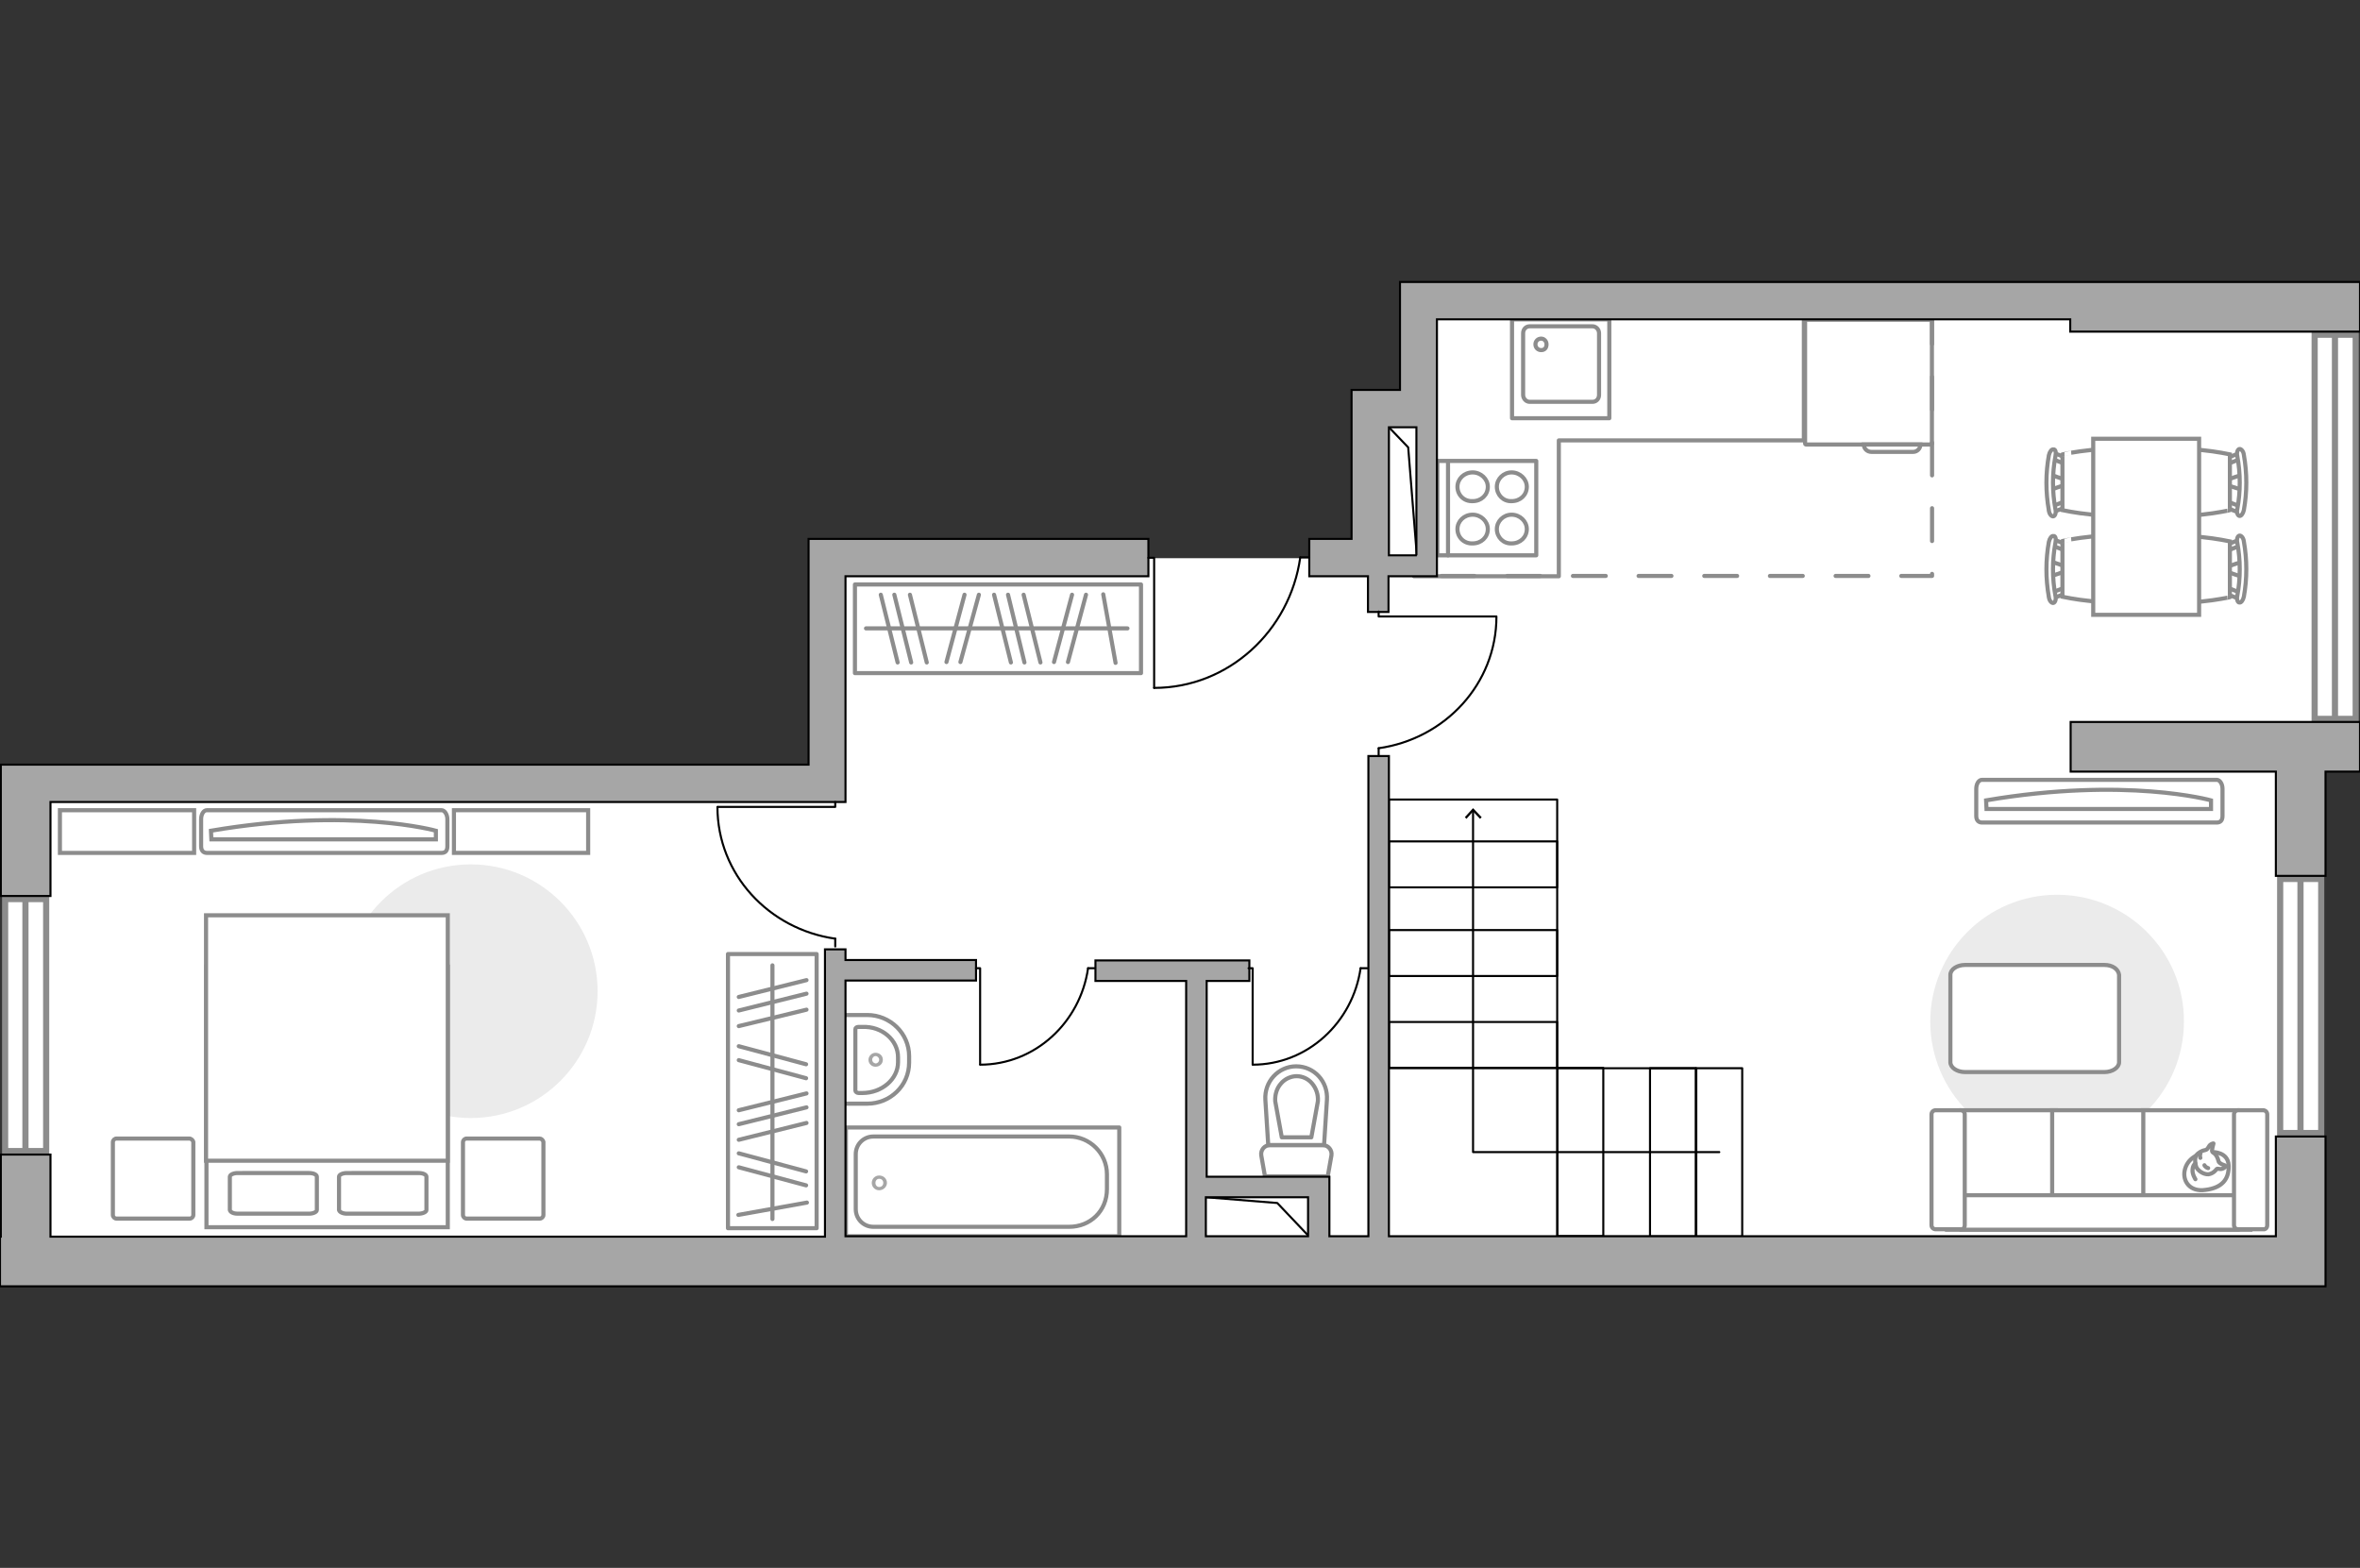 <?xml version="1.0" encoding="utf-8"?>
<!-- Generator: Adobe Illustrator 24.0.1, SVG Export Plug-In . SVG Version: 6.00 Build 0)  -->
<svg version="1.1" xmlns="http://www.w3.org/2000/svg" xmlns:xlink="http://www.w3.org/1999/xlink" x="0px" y="0px"
	 viewBox="0 0 575 382" style="enable-background:new 0 0 575 382;" xml:space="preserve">
<rect x="0" y="0" width="575" height="382" fill="#333333" stroke="none"/>
<style type="text/css">
	.st0{fill:#FFFFFF;}
	.st1{fill:#EBEBEB;}
	.st2{fill:#FFFFFF;stroke:#8C8C8C;stroke-miterlimit:10;}
	.st3{fill:#FFFFFF;stroke:#8C8C8C;stroke-linecap:round;stroke-linejoin:round;stroke-miterlimit:10;}
	.st4{fill:none;stroke:#8C8C8C;stroke-linecap:round;stroke-linejoin:round;stroke-miterlimit:10;}
	.st5{fill:#8C8C8C;}
	.st6{fill:#FFFFFF;stroke:#8C8C8C;stroke-width:1.5;stroke-linecap:round;stroke-miterlimit:10;}
	.st7{fill:none;stroke:#8C8C8C;stroke-linecap:round;stroke-linejoin:round;stroke-miterlimit:10;stroke-dasharray:8;}
	.st8{fill:#A6A6A6;}
	.st9{fill:none;stroke:#000000;stroke-width:0.5;stroke-linecap:round;stroke-linejoin:round;stroke-miterlimit:10;}
	.st10{fill:none;stroke:#000000;stroke-width:0.5;stroke-linecap:round;stroke-linejoin:round;}
	.st11{fill:#A6A6A6;stroke:#000000;stroke-width:0.5;stroke-miterlimit:10;}
</style>
<g id="bg_1_">
	<polygon class="st0" points="568.9,74.9 568.9,183.4 560.5,183.4 560.5,192 560.5,255.5 560.5,308.9 6.2,308.9 6.2,192 201.6,192 
		201.6,136 333.8,136 333.8,99.7 346.4,99.7 346.4,74.9 	"/>
</g>
<g id="furniture_1_">
	<path id="Vector_51_4_" class="st1" d="M114.7,210.6c-17.1,0-30.9,13.9-30.9,30.9c0,17.1,13.9,30.9,30.9,30.9
		c17.1,0,30.9-13.9,30.9-30.9C145.6,224.5,131.8,210.6,114.7,210.6z"/>
	<g>
		<path id="Vector_90_4_" class="st2" d="M107.6,197.4c0.7,0,1.4,1,1.4,2.2v6.6c0,1.2-0.6,1.6-1.4,1.6H50.4c-0.7,0-1.4-0.4-1.4-1.6
			v-6.6c0-1.2,0.6-2.2,1.4-2.2H107.6z"/>
		<path id="Vector_91_4_" class="st2" d="M51.5,204.5h54.7l0-2.1c0,0-20.7-5.8-54.8,0L51.5,204.5z"/>
	</g>
	<path id="Vector_92_1_" class="st2" d="M14.6,207.8h32.7v-10.4H14.6V207.8z"/>
	<path id="Vector_92_4_" class="st2" d="M110.6,207.8h32.7v-10.4h-32.7V207.8z"/>
	<path id="Vector_97_2_" class="st3" d="M46.1,277.4H28.4c-0.5,0-0.9,0.4-0.9,0.9V296c0,0.5,0.4,0.9,0.9,0.9h17.8
		c0.5,0,0.9-0.4,0.9-0.9v-17.8C47,277.8,46.6,277.4,46.1,277.4z"/>
	<path id="Vector_97_3_" class="st3" d="M131.5,277.4h-17.8c-0.5,0-0.9,0.4-0.9,0.9V296c0,0.5,0.4,0.9,0.9,0.9h17.8
		c0.5,0,0.9-0.4,0.9-0.9v-17.8C132.3,277.8,131.9,277.4,131.5,277.4z"/>
	<path id="Vector_98_2_" class="st2" d="M109.1,235.5H50.3V299h58.8V235.5z"/>
	<path id="Vector_99_2_" class="st2" d="M50.3,223h58.8v59.8H57.2h-7v-8.1V223z"/>
	<path id="Vector_100_2_" class="st4" d="M84.5,295.7h17.5c1,0,1.9-0.4,1.9-0.9v-8.1c0-0.5-0.8-0.9-1.9-0.9H84.5
		c-1,0-1.9,0.4-1.9,0.9v8.1C82.7,295.3,83.5,295.7,84.5,295.7z"/>
	<path id="Vector_101_2_" class="st4" d="M57.9,295.7h17.4c1,0,1.9-0.4,1.9-0.9v-8.1c0-0.5-0.8-0.9-1.9-0.9H57.9
		c-1,0-1.9,0.4-1.9,0.9v8.1C56.1,295.3,56.8,295.7,57.9,295.7z"/>
	<g>
		<path id="Vector_142_1_" class="st4" d="M374.3,112.3v23h-24.1v-23H374.3z"/>
		<g id="Group_28_1_">
			<g id="Group_29_1_">
				<path id="Vector_143_1_" class="st4" d="M364.7,128.9c0-1.9,1.6-3.5,3.6-3.5c2,0,3.7,1.6,3.7,3.5c0,2-1.6,3.5-3.7,3.5
					C366.3,132.5,364.7,130.9,364.7,128.9z"/>
				<path id="Vector_144_1_" class="st4" d="M355.1,128.9c0-1.9,1.6-3.5,3.7-3.5c2,0,3.7,1.6,3.7,3.5c0,2-1.6,3.5-3.7,3.5
					C356.7,132.5,355.1,130.9,355.1,128.9z"/>
			</g>
			<g id="Group_30_1_">
				<path id="Vector_145_1_" class="st4" d="M364.7,118.6c0-1.9,1.6-3.5,3.6-3.5c2,0,3.7,1.6,3.7,3.5c0,2-1.6,3.5-3.7,3.5
					C366.3,122.2,364.7,120.6,364.7,118.6z"/>
				<path id="Vector_146_1_" class="st4" d="M355.1,118.6c0-1.9,1.6-3.5,3.7-3.5c2,0,3.7,1.6,3.7,3.5c0,2-1.6,3.5-3.7,3.5
					C356.7,122.2,355.1,120.6,355.1,118.6z"/>
			</g>
		</g>
		<path id="Vector_147_1_" class="st4" d="M352.8,135.3v-22.7"/>
	</g>
	<path id="Vector_148_2_" class="st4" d="M439.5,77.8v29.5h-59.7h0v33.1h-35.3"/>
	<g>
		<path id="Vector_8_2_" class="st2" d="M470.4,108.3H440c-0.1,0-0.2-0.1-0.2-0.2V77.9h30.9v30.2
			C470.6,108.2,470.6,108.3,470.4,108.3z"/>
		<path id="Vector_9_2_" class="st2" d="M454.1,108.3h13.8c0,1-0.8,1.8-1.8,1.8H456C454.9,110.1,454.1,109.3,454.1,108.3z"/>
	</g>
	<g id="Group_2_1_">
		<g id="Group_3_1_">
			<path id="Vector_10_1_" class="st2" d="M546.1,140.5l-3.8-1.3v-1l3.8-1.3V140.5z"/>
		</g>
		<g id="Group_4_1_">
			<path id="Vector_11_1_" class="st2" d="M542.4,133.3c0-0.3,0.2-0.6,0.4-0.7l3.1-1.2c0.3-0.1,0.6,0.1,0.6,0.5
				c0.1,0.4-0.1,0.8-0.3,0.9l-3.1,1.2c-0.3,0.1-0.6-0.1-0.6-0.5C542.4,133.4,542.4,133.3,542.4,133.3z"/>
		</g>
		<g id="Group_5_1_">
			<path id="Vector_12_1_" class="st2" d="M542.4,144c0-0.1,0-0.1,0-0.2c0.1-0.4,0.3-0.6,0.6-0.5l3.1,1.2c0.3,0.1,0.5,0.5,0.3,1
				c-0.1,0.4-0.3,0.6-0.6,0.5l-3.1-1.2C542.6,144.7,542.4,144.4,542.4,144z"/>
		</g>
		<path id="Vector_13_1_" class="st2" d="M527.4,145.5c-2.4-2.4-2.4-11.2,0-13.6c2.8-2.8,15.9,0,15.9,0v13.6
			C543.4,145.5,530.2,148.3,527.4,145.5z"/>
		<path id="Vector_14_1_" class="st2" d="M545.1,145.2c0.8-4.3,0.8-8.7,0-13c-0.2-0.9,0.1-1.6,0.5-1.7c0.4-0.1,1,0.5,1.1,1.4
			c0.8,4.5,0.8,9.1,0,13.5c-0.2,0.9-0.7,1.5-1.1,1.4C545.2,146.8,544.9,146,545.1,145.2z"/>
	</g>
	<g id="Group_6_1_">
		<g id="Group_7_1_">
			<path id="Vector_15_1_" class="st2" d="M546.1,119.3l-3.8-1.2V117l3.8-1.3V119.3z"/>
		</g>
		<g id="Group_8_1_">
			<path id="Vector_16_1_" class="st2" d="M542.4,112.2c0-0.3,0.2-0.6,0.4-0.7l3.1-1.2c0.3-0.1,0.6,0.1,0.6,0.5
				c0.1,0.4-0.1,0.8-0.3,0.9l-3.1,1.2c-0.3,0.1-0.6-0.1-0.6-0.5C542.4,112.3,542.4,112.2,542.4,112.2z"/>
		</g>
		<g id="Group_9_1_">
			<path id="Vector_17_1_" class="st2" d="M542.4,123c0-0.1,0-0.1,0-0.2c0.1-0.4,0.3-0.6,0.6-0.5l3.1,1.2c0.3,0.1,0.5,0.5,0.3,1
				c-0.1,0.4-0.3,0.6-0.6,0.5l-3.1-1.2C542.6,123.6,542.4,123.3,542.4,123z"/>
		</g>
		<path id="Vector_18_1_" class="st2" d="M527.4,124.3c-2.4-2.4-2.4-11.2,0-13.6c2.8-2.8,15.9,0,15.9,0v13.6
			C543.4,124.3,530.2,127.2,527.4,124.3z"/>
		<path id="Vector_19_1_" class="st2" d="M545.1,124.1c0.8-4.3,0.8-8.7,0-13c-0.2-0.9,0.1-1.6,0.5-1.7c0.4-0.1,1,0.5,1.1,1.4
			c0.8,4.5,0.8,9.1,0,13.5c-0.2,0.9-0.7,1.5-1.1,1.4C545.2,125.6,544.9,124.9,545.1,124.1z"/>
	</g>
	<g id="Group_18_4_">
		<g id="Group_19_4_">
			<path id="Vector_30_4_" class="st2" d="M499.7,136.8l3.8,1.3v1l-3.8,1.3V136.8z"/>
		</g>
		<g id="Group_20_4_">
			<path id="Vector_31_4_" class="st2" d="M503.4,144c0,0.3-0.2,0.6-0.4,0.7l-3.1,1.2c-0.3,0.1-0.6-0.1-0.6-0.5
				c-0.1-0.4,0.1-0.8,0.3-0.9l3.1-1.2c0.3-0.1,0.6,0.1,0.6,0.5C503.4,143.9,503.4,144,503.4,144z"/>
		</g>
		<g id="Group_21_4_">
			<path id="Vector_32_4_" class="st2" d="M503.4,133.3c0,0.1,0,0.1,0,0.2c-0.1,0.4-0.3,0.6-0.6,0.5l-3.1-1.2
				c-0.3-0.1-0.5-0.5-0.3-1c0.1-0.4,0.3-0.6,0.6-0.5l3.1,1.2C503.3,132.6,503.4,132.9,503.4,133.3z"/>
		</g>
		<path id="Vector_33_4_" class="st2" d="M518.4,131.8c2.4,2.4,2.4,11.2,0,13.6c-2.8,2.8-15.9,0-15.9,0v-13.6
			C502.5,131.8,515.6,129,518.4,131.8z"/>
		<path id="Vector_34_4_" class="st2" d="M500.8,132.2c-0.8,4.3-0.8,8.7,0,13c0.2,0.9-0.1,1.6-0.5,1.7c-0.4,0.1-1-0.5-1.1-1.4
			c-0.8-4.5-0.8-9.1,0-13.5c0.2-0.9,0.7-1.5,1.1-1.4C500.8,130.5,501,131.3,500.8,132.2z"/>
	</g>
	<g id="Group_18_3_">
		<g id="Group_19_3_">
			<path id="Vector_30_3_" class="st2" d="M499.7,115.7l3.8,1.3v1l-3.8,1.3V115.7z"/>
		</g>
		<g id="Group_20_3_">
			<path id="Vector_31_3_" class="st2" d="M503.4,123c0,0.3-0.2,0.6-0.4,0.7l-3.1,1.2c-0.3,0.1-0.6-0.1-0.6-0.5
				c-0.1-0.4,0.1-0.8,0.3-0.9l3.1-1.2c0.3-0.1,0.6,0.1,0.6,0.5C503.4,122.8,503.4,122.9,503.4,123z"/>
		</g>
		<g id="Group_21_3_">
			<path id="Vector_32_3_" class="st2" d="M503.4,112.2c0,0.1,0,0.1,0,0.2c-0.1,0.4-0.3,0.6-0.6,0.5l-3.1-1.2
				c-0.3-0.1-0.5-0.5-0.3-1c0.1-0.4,0.3-0.6,0.6-0.5l3.1,1.2C503.3,111.5,503.4,111.8,503.4,112.2z"/>
		</g>
		<path id="Vector_33_3_" class="st2" d="M518.4,110.7c2.4,2.4,2.4,11.2,0,13.6c-2.8,2.8-15.9,0-15.9,0v-13.6
			C502.5,110.7,515.6,107.9,518.4,110.7z"/>
		<path id="Vector_34_3_" class="st2" d="M500.8,111.1c-0.8,4.3-0.8,8.7,0,13c0.2,0.9-0.1,1.6-0.5,1.7c-0.4,0.1-1-0.5-1.1-1.4
			c-0.8-4.5-0.8-9.1,0-13.5c0.2-0.9,0.7-1.5,1.1-1.4C500.8,109.4,501,110.2,500.8,111.1z"/>
	</g>
	<path id="Vector_35_1_" class="st2" d="M535.8,106.8v43H510v-34.7v-8.2H535.8z"/>
	<g>
		<path id="Vector_90_1_" class="st2" d="M540.1,190c0.7,0,1.4,0.9,1.4,2.2v6.6c0,1.2-0.6,1.6-1.4,1.6h-57.2c-0.7,0-1.4-0.4-1.4-1.6
			v-6.6c0-1.2,0.6-2.2,1.4-2.2H540.1z"/>
		<path id="Vector_91_1_" class="st2" d="M484,197.1h54.7l0-2.1c0,0-20.7-5.8-54.8,0L484,197.1z"/>
	</g>
	<path id="Vector_51_3_" class="st1" d="M501.2,218c-17.1,0-30.9,13.9-30.9,30.9c0,17.1,13.9,30.9,30.9,30.9
		c17.1,0,30.9-13.9,30.9-30.9C532.2,231.9,518.3,218,501.2,218z"/>
	<path id="Vector_84_1_" class="st3" d="M512.7,235.1h-33.9c-2,0-3.6,1.1-3.6,2.4v21.3c0,1.3,1.6,2.4,3.6,2.4h33.9
		c2,0,3.6-1.1,3.6-2.4v-21.3C516.1,236.1,514.7,235.1,512.7,235.1z"/>
	<g>
		<path id="Vector_54_1_" class="st2" d="M477.9,299.6h23v-29.1h-23V299.6z"/>
		<path id="Vector_55_1_" class="st2" d="M500,299.6h23v-29.1h-23V299.6z"/>
		<path id="Vector_56_1_" class="st2" d="M522.2,299.6h23v-29.1h-23V299.6z"/>
		<path id="Vector_57_1_" class="st2" d="M476.7,291.2l-2.2,8.4h73.8v-8.4H476.7z"/>
		<path id="Vector_58_1_" class="st2" d="M478.7,298.5v-27c0-0.6-0.5-1-1-1h-6.1c-0.6,0-1,0.5-1,1v27c0,0.6,0.5,1,1,1h6.1
			C478.3,299.6,478.7,299.1,478.7,298.5z"/>
		<path id="Vector_59_1_" class="st2" d="M552.4,298.5v-27c0-0.6-0.5-1-1-1h-6.1c-0.6,0-1,0.5-1,1v27c0,0.6,0.5,1,1,1h6.1
			C552,299.6,552.4,299.1,552.4,298.5z"/>
		<g>
			<path class="st3" d="M539.1,280.7c0,0,3.8-0.1,3.9,3.3c0.1,3.4-1.7,5.4-5.6,5.9c-3.9,0.6-5.7-2.2-5.1-4.8
				C532.9,282.4,535.4,280.7,539.1,280.7z"/>
			<path class="st3" d="M540.6,283.1c0,0,0.4,0.5,1.1,0.7s0.6,0.4,0.6,0.4s-0.7,0.8-1.6,0.6c-0.5-0.1-0.6,0-0.6,0s-0.7,1.1-2,1.3
				c-1.3,0.1-2.7-1-3-1.8c-0.3-0.8-0.4-2.1,0-2.8c0.5-0.7,1.5-1.2,2.2-1.3c0.7-0.1,0.8-1.1,1.4-1.4s0.6-0.2,0.6-0.2s-0.5,1.7-0.3,2
				C539.2,281,540,280.8,540.6,283.1z"/>
			<path class="st3" d="M537.1,283.9c0,0,0.2,0.5,0.9,0.7"/>
			<path class="st3" d="M536.1,282.1c0,0-0.2-0.5,0-1"/>
			<path class="st4" d="M534.9,283.5c0,0-0.6,0.2-0.7,1.5c-0.1,1.1,0.7,2.3,0.7,2.3"/>
		</g>
	</g>
	
		<rect x="154.8" y="255.1" transform="matrix(-1.836970e-16 1 -1 -1.836970e-16 454.068 77.642)" class="st4" width="66.8" height="21.6"/>
	<line class="st4" x1="196.6" y1="293" x2="179.9" y2="296"/>
	<line class="st4" x1="196.4" y1="285.4" x2="180" y2="281"/>
	<line class="st4" x1="196.4" y1="288.8" x2="180" y2="284.4"/>
	<line class="st4" x1="196.4" y1="259.3" x2="180" y2="254.9"/>
	<line class="st4" x1="196.4" y1="262.7" x2="180" y2="258.3"/>
	<line class="st4" x1="196.5" y1="266.4" x2="180" y2="270.5"/>
	<line class="st4" x1="196.5" y1="273.6" x2="180" y2="277.7"/>
	<line class="st4" x1="196.5" y1="269.8" x2="180" y2="273.9"/>
	<line class="st4" x1="196.5" y1="238.8" x2="180" y2="242.9"/>
	<line class="st4" x1="196.5" y1="246" x2="180" y2="250"/>
	<line class="st4" x1="196.5" y1="242.1" x2="180" y2="246.2"/>
	<line class="st4" x1="188.2" y1="235.2" x2="188.2" y2="297"/>
	<rect x="208.3" y="142.4" class="st4" width="69.7" height="21.6"/>
	<line class="st4" x1="268.8" y1="144.8" x2="271.8" y2="161.5"/>
	<line class="st4" x1="261.2" y1="144.9" x2="256.8" y2="161.3"/>
	<line class="st4" x1="264.6" y1="144.9" x2="260.2" y2="161.3"/>
	<line class="st4" x1="235" y1="144.9" x2="230.6" y2="161.3"/>
	<line class="st4" x1="238.5" y1="144.9" x2="234" y2="161.3"/>
	<line class="st4" x1="242.2" y1="144.9" x2="246.3" y2="161.4"/>
	<line class="st4" x1="249.4" y1="144.9" x2="253.5" y2="161.4"/>
	<line class="st4" x1="245.6" y1="144.9" x2="249.6" y2="161.4"/>
	<line class="st4" x1="214.6" y1="144.9" x2="218.7" y2="161.4"/>
	<line class="st4" x1="221.7" y1="144.9" x2="225.8" y2="161.4"/>
	<line class="st4" x1="217.9" y1="144.9" x2="222" y2="161.4"/>
	<line class="st4" x1="211" y1="153.1" x2="274.7" y2="153.1"/>
</g>
<g id="windows_1_">
	<g>
		<rect x="564" y="81.5" class="st0" width="10" height="93.6"/>
		<path class="st5" d="M573.2,82.3v92.1h-8.5V82.3H573.2 M574.7,80.8h-11.5v95.1h11.5V80.8L574.7,80.8z"/>
	</g>
	<line class="st6" x1="568.9" y1="175.9" x2="568.9" y2="80.8"/>
	<g>
		<rect x="1.2" y="219.1" class="st0" width="10" height="61.4"/>
		<path class="st5" d="M10.5,219.8v59.9H2v-59.9H10.5 M12,218.3H0.5v62.9H12V218.3L12,218.3z"/>
	</g>
	<line class="st6" x1="6.2" y1="281.2" x2="6.2" y2="218.3"/>
	<g>
		<rect x="555.5" y="214.2" class="st0" width="10" height="61.9"/>
		<path class="st5" d="M564.8,214.9v60.4h-8.5v-60.4H564.8 M566.3,213.4h-11.5v63.4h11.5V213.4L566.3,213.4z"/>
	</g>
	<line class="st6" x1="560.5" y1="276.8" x2="560.5" y2="213.4"/>
</g>
<g id="plan">
	
		<rect x="376.7" y="46.3" transform="matrix(-1.836970e-16 1 -1 -1.836970e-16 517.035 -300.879)" class="st7" width="64.5" height="123.5"/>
	<g>
		<path id="wc_1_" class="st2" d="M310.6,268.3"/>
		<g id="Group_26_1_">
			<path id="Vector_130_1_" class="st4" d="M309.4,279h12.9c1.3,0,2.3,1.2,2.1,2.5l-0.9,5.1h-15.3l-0.9-5.1
				C307.1,280.2,308.1,279,309.4,279z"/>
			<path id="Vector_131_1_" class="st4" d="M315.8,259.8c4.4,0,7.8,3.7,7.5,8.2l-0.7,11H309l-0.7-11
				C308,263.5,311.5,259.8,315.8,259.8z"/>
			<path id="Vector_132_1_" class="st4" d="M319.5,277.1l1.6-8.8c0.1-1.6-0.4-3.1-1.4-4.3c-1-1.2-2.4-1.8-3.8-1.8s-2.9,0.7-3.8,1.8
				c-1,1.1-1.5,2.7-1.4,4.3l1.6,8.8H319.5z"/>
		</g>
	</g>
	<g>
		<path id="Vector_133_1_" class="st4" d="M218.8,257.6v1.2c0,4.1-3.9,7.5-8.7,7.5h-0.9c-0.4,0-0.8-0.3-0.8-0.6v-14.9
			c0-0.4,0.3-0.6,0.8-0.6h0.9C214.9,250,218.8,253.4,218.8,257.6z"/>
		<path id="Vector_134_1_" class="st4" d="M221.5,257.3v1.6c0,5.6-4.6,10-10.2,10h-5.8v-21.6h5.8
			C216.9,247.3,221.5,251.8,221.5,257.3z"/>
		<path class="st8" d="M215.1,258.2c0-1-0.8-1.7-1.8-1.7c-0.9,0-1.7,0.8-1.7,1.7c0,1,0.8,1.7,1.7,1.7
			C214.3,259.9,215.1,259.2,215.1,258.2z M212.5,258.2c0-0.5,0.4-0.9,0.8-0.9c0.5,0,0.9,0.4,0.9,0.9c0,0.5-0.4,0.9-0.9,0.9
			C212.8,259,212.5,258.6,212.5,258.2z"/>
	</g>
	<g>
		<path id="Vector_135_2_" class="st4" d="M272.7,301.2h-66.6v-26.5h66.6V301.2z"/>
		<path id="Vector_136_2_" class="st4" d="M269.7,286.1v3.6c0,5.4-4.1,9.2-9.2,9.2h-47.7c-2.4,0-4.3-1.9-4.3-4.3v-13.4
			c0-2.4,1.9-4.3,4.3-4.3h47.7C265.5,276.9,269.7,281,269.7,286.1z"/>
		<path class="st8" d="M214.2,290c1,0,1.9-0.8,1.9-1.8c0-1-0.8-1.8-1.9-1.8c-1,0-1.8,0.8-1.8,1.8C212.4,289.2,213.2,290,214.2,290z
			 M214.2,287.2c0.6,0,1,0.4,1,1c0,0.6-0.4,1-1,1c-0.5,0-0.9-0.4-0.9-1C213.3,287.6,213.7,287.2,214.2,287.2z"/>
	</g>
	<g>
		<g id="Group_27_1_">
			<path id="Vector_140_1_" class="st4" d="M368.4,101.9h23.7V77.8h-23.7V101.9z"/>
		</g>
		<path id="Vector_141_1_" class="st4" d="M388,79.5h-15.3c-0.9,0-1.6,0.7-1.6,1.7v15c0,0.9,0.7,1.7,1.6,1.7H388
			c0.9,0,1.6-0.7,1.6-1.7v-15C389.6,80.3,388.9,79.5,388,79.5z"/>
		<path id="Vector_139_1_" class="st4" d="M375.5,85.3c-0.8,0-1.4-0.6-1.4-1.4c0-0.8,0.6-1.4,1.4-1.4c0.7,0,1.3,0.6,1.3,1.4
			C376.8,84.8,376.3,85.3,375.5,85.3z"/>
	</g>
	<polyline class="st9" points="293.8,291.7 311.2,293.1 318.8,301.1 	"/>
	<polyline class="st9" points="338.4,104.1 343.1,109 345.2,135.3 	"/>
	<g>
		<rect x="338.4" y="194.8" class="st9" width="41" height="65.4"/>
		<rect x="338.4" y="249" class="st9" width="41" height="11.2"/>
		<rect x="338.4" y="226.6" class="st9" width="41" height="11.2"/>
		<rect x="338.4" y="205" class="st9" width="41" height="11.2"/>
		<g>
			<g>
				<polyline class="st10" points="418.9,280.7 358.9,280.7 358.9,197.5 				"/>
				<g>
					<polygon points="361,199.1 360.6,199.5 358.9,197.7 357.3,199.5 356.9,199.1 358.9,196.9 					"/>
				</g>
			</g>
		</g>
		
			<rect x="375.8" y="263.8" transform="matrix(4.494722e-11 -1 1 4.494722e-11 115.626 677.068)" class="st9" width="41" height="33.8"/>
		
			<rect x="387.1" y="275.1" transform="matrix(4.490281e-11 -1 1 4.490281e-11 126.917 688.359)" class="st9" width="41" height="11.2"/>
		
			<rect x="364.6" y="275.1" transform="matrix(4.490281e-11 -1 1 4.490281e-11 104.335 665.777)" class="st9" width="41" height="11.2"/>
		
			<rect x="398.4" y="275.1" transform="matrix(-4.494734e-11 1 -1 -4.494734e-11 699.58 -138.139)" class="st9" width="41" height="11.2"/>
	</g>
	<g>
		<path class="st11" d="M554.5,301.2H338.4v-117h-5v117h-9.5v-9.5v-5h-5h-24.9v-47.7h10.4v-5h-10.4h-5h-22.1v5h22.1v47.7h0v5h0v9.5
			H206v-62.3h31.8v-5H206v-2.6h-5v70H12.3v-20H0.2v20H0v12.1h0.2h12.1h542.2h12.1v-12.1v-24.4h-12.1V301.2z M293.8,291.7h24.9v9.5
			h-24.9V291.7z"/>
		<polygon class="st11" points="504.5,188 554.5,188 554.5,213.4 566.6,213.4 566.6,188 575,188 575,175.9 504.5,175.9 		"/>
		<path class="st11" d="M507.2,68.7h-2.7H341.1v4.1v4.9V95h-2.7h-9.1v9.1v27.2H319v9.1h10.3h4v8.7h5v-8.7h6.8h5v-5v-31.2v-5.4V95
			V77.8h154.3v3H575V68.7H507.2z M345.2,135.3h-6.8v-4v-27.2h2.7h4V135.3z"/>
		<polygon class="st11" points="12.3,195.4 197,195.4 206,195.4 206,186.3 206,140.4 279.8,140.4 279.8,131.3 206,131.3 197,131.3 
			197,140.4 197,186.3 0.2,186.3 0.2,188.7 0.2,195.4 0.2,218.3 12.3,218.3 		"/>
	</g>
	<g id="Group_34_1_">
		<path id="Vector_158_1_" class="st9" d="M281.2,167.6v-31.7h-1.4"/>
		<path id="Vector_159_1_" class="st9" d="M319,135.8h-2.2"/>
		<path id="Vector_160_1_" class="st9" d="M316.8,135.8c-2.5,17.9-17.5,31.8-35.6,31.8"/>
	</g>
	<g id="Group_34_5_">
		<path id="Vector_158_5_" class="st9" d="M305.2,259.3v-23.4h-1"/>
		<path id="Vector_159_5_" class="st9" d="M333.1,235.9h-1.6"/>
		<path id="Vector_160_5_" class="st9" d="M331.5,235.9c-1.9,13.2-12.9,23.5-26.3,23.5"/>
	</g>
	<g id="Group_34_2_">
		<path id="Vector_158_2_" class="st9" d="M238.8,259.3v-23.4h-1"/>
		<path id="Vector_159_2_" class="st9" d="M266.7,235.9h-1.6"/>
		<path id="Vector_160_2_" class="st9" d="M265.1,235.9c-1.9,13.2-12.9,23.5-26.3,23.5"/>
	</g>
	<g id="Group_34_6_">
		<path id="Vector_158_6_" class="st9" d="M174.9,196.6h28.6v-1.2"/>
		<path id="Vector_159_6_" class="st9" d="M203.5,230.6v-1.9"/>
		<path id="Vector_160_6_" class="st9" d="M203.5,228.7c-16.2-2.3-28.7-15.7-28.7-32.1"/>
	</g>
	<g id="Group_34_7_">
		<path id="Vector_158_7_" class="st9" d="M364.5,150.2h-28.6V149"/>
		<path id="Vector_159_7_" class="st9" d="M335.9,184.2v-1.9"/>
		<path id="Vector_160_7_" class="st9" d="M335.9,182.3c16.2-2.3,28.7-15.7,28.7-32.1"/>
	</g>
</g>
<g id="points">
	<path id="bedroom_x5F_2" class="st3" d="M165,276.8"/>
	<path id="hallway" class="st0" d="M291.6,207.8"/>
	<path id="bedroom_x5F_1" class="st0" d="M449.3,200.4"/>
	<path id="kitchen" class="st0" d="M439.7,136.8"/>
	<path id="bathroom" class="st0" d="M283.3,269.7"/>
	<path id="wc" class="st0" d="M323.4,249"/>
</g>
</svg>
